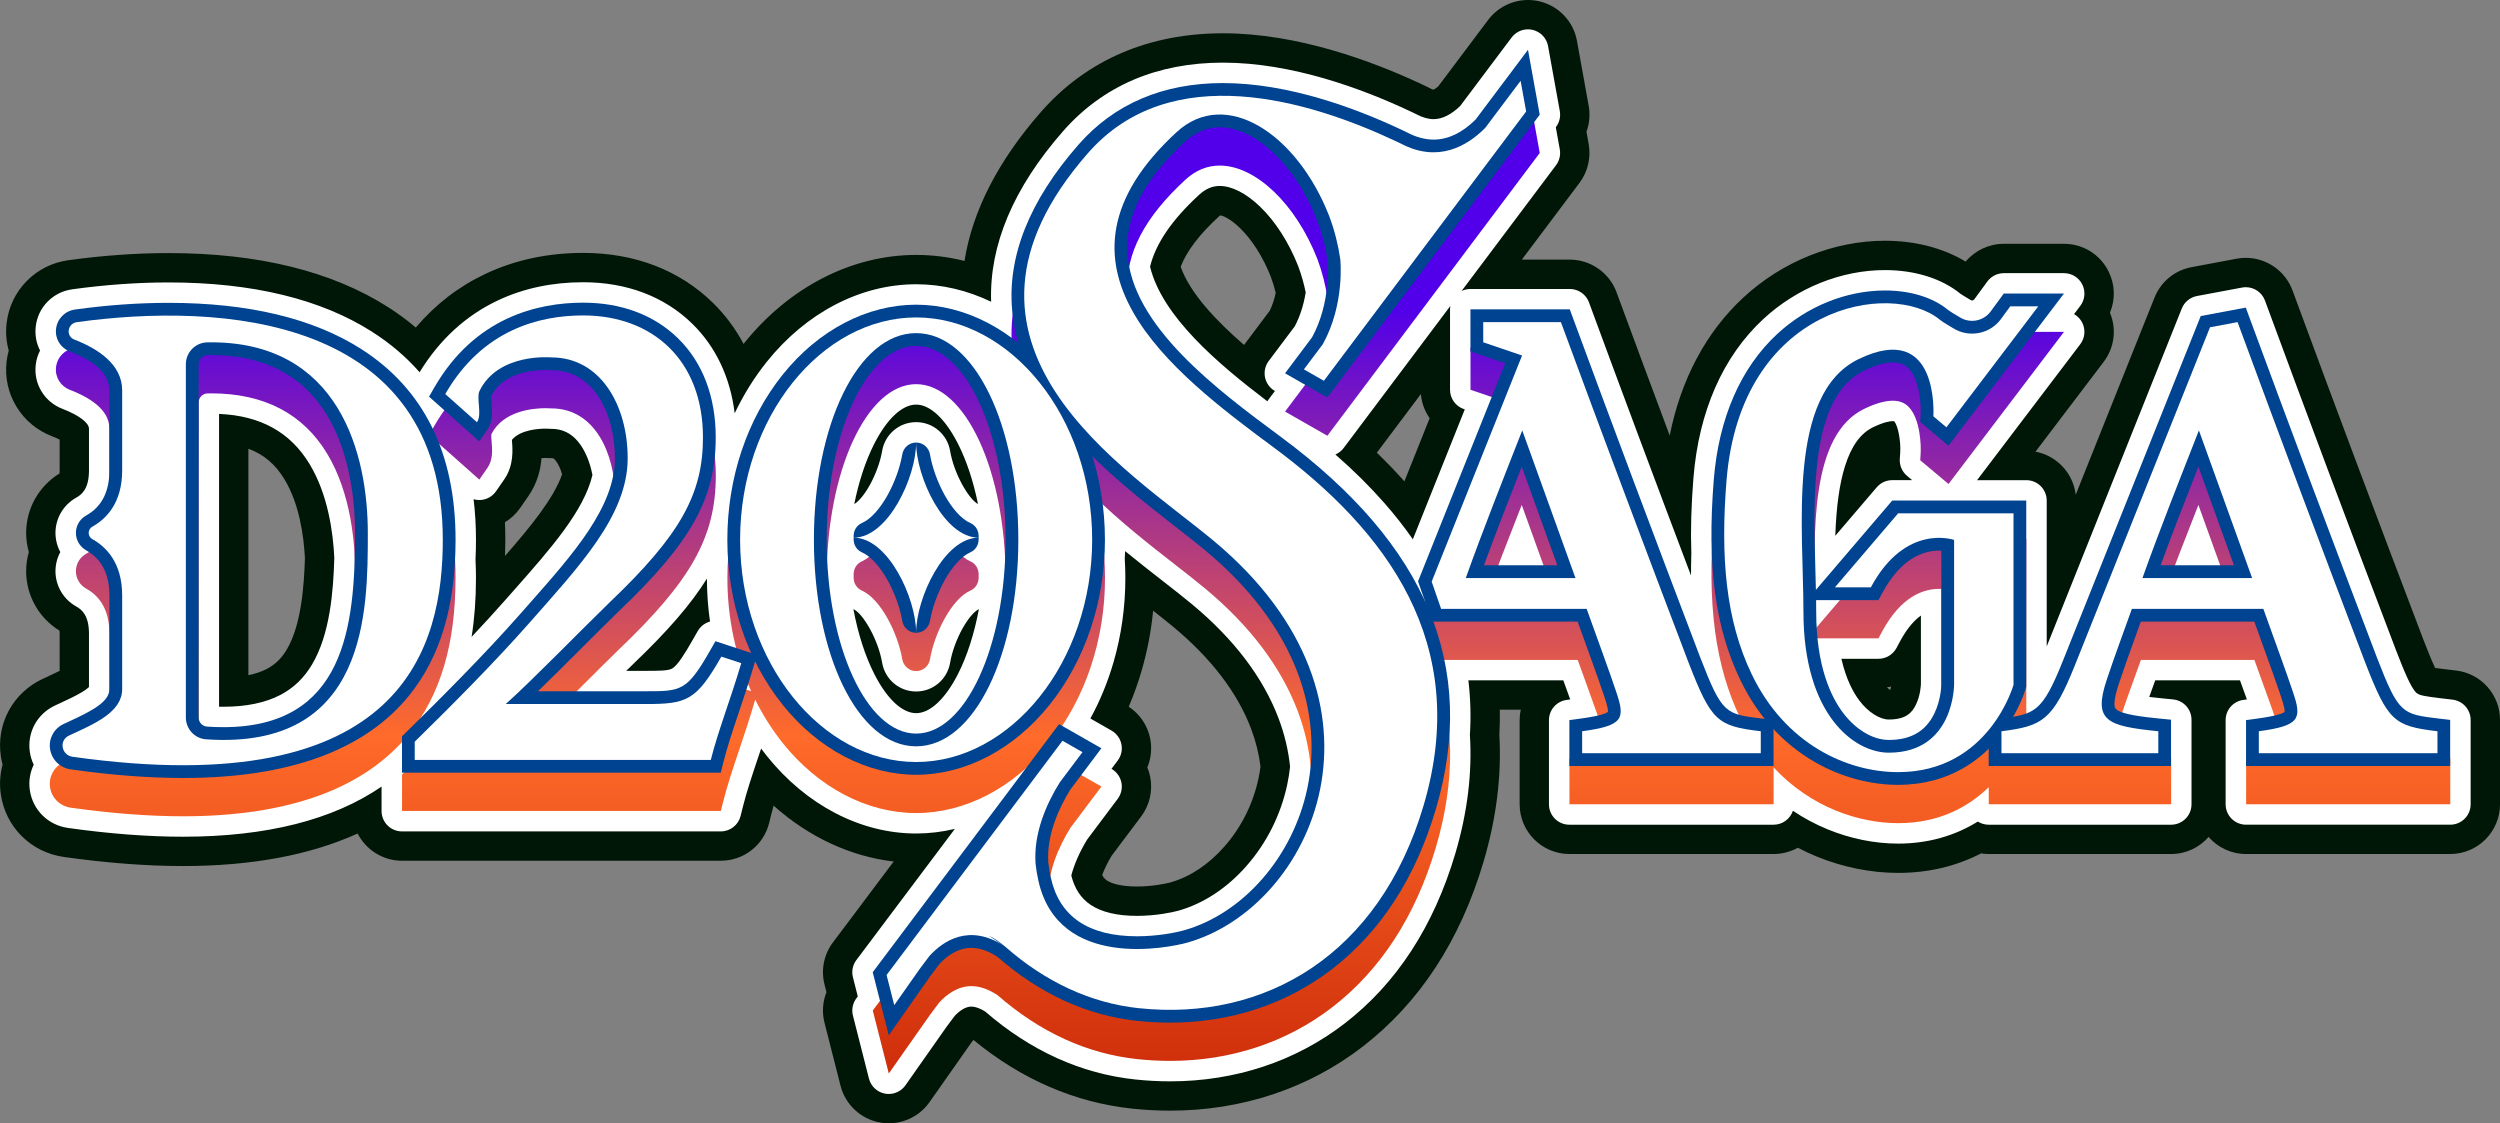 <svg width="434" height="195" viewBox="0 0 434 195" fill="none" xmlns="http://www.w3.org/2000/svg">
<rect x="0" y="0" width="434" height="195" fill="#808080" stroke="none"/>
<g clip-path="url(#clip0_701_166)">
<path d="M426.379 116.404L424.425 116.171C424.004 116.12 423.321 116.041 422.738 115.959C422.069 114.568 421.129 112.143 420.715 111.08C412.596 89.742 405.165 69.924 398.628 52.173L397.981 50.417C396.736 47.035 393.478 44.763 389.873 44.763C389.341 44.763 388.805 44.814 388.279 44.912L380.457 46.378C377.532 46.925 375.127 48.9 374.024 51.661L360.344 85.882C359.903 82.126 357.04 79.101 353.364 78.408L365.193 62.827C367.074 60.349 367.473 57.127 366.288 54.29C367.247 52.011 367.187 49.412 366.048 47.122C364.579 44.163 361.612 42.325 358.308 42.325H347.857C345.302 42.325 342.867 43.47 341.234 45.414C337.347 43.063 332.478 41.792 327.228 41.792C318.376 41.792 309.423 45.379 302.662 51.635C296.176 57.636 291.817 65.834 289.862 75.609C286.813 67.453 283.903 59.62 281.162 52.175L280.628 50.725C279.383 47.343 276.123 45.071 272.518 45.071H264.192L274.204 31.74C275.642 29.825 276.223 27.378 275.797 25.021L275.409 22.869C275.928 21.443 276.072 19.888 275.797 18.373L273.763 7.102C273.154 3.72 270.596 1.023 267.25 0.233C266.599 0.078 265.927 0 265.258 0C262.554 0 259.971 1.291 258.346 3.452L249.69 14.979C249.25 15.362 248.959 15.517 248.831 15.572C248.729 15.543 248.54 15.477 248.261 15.329L248.217 15.304C248.126 15.255 248.031 15.207 247.933 15.16L247.893 15.14C247.665 15.03 247.443 14.926 247.222 14.819C247.06 14.739 246.903 14.664 246.739 14.591C238.145 10.565 225.213 5.778 212.313 5.778C205.951 5.778 200.059 6.914 194.8 9.157C189.415 11.451 184.68 14.903 180.722 19.419C173.283 27.905 168.833 36.581 167.432 45.301C164.676 44.604 161.872 44.254 159.043 44.254C147.861 44.254 136.962 49.859 129.14 59.629C129.12 59.654 129.1 59.678 129.082 59.702C127.668 57.043 125.88 54.64 123.739 52.55C117.956 46.894 110.175 43.904 101.24 43.904C95.106 43.904 89.403 45.124 84.29 47.534C79.63 49.728 75.577 52.853 72.182 56.857C70.686 55.594 69.091 54.419 67.404 53.34C57.652 47.1 44.821 43.935 29.269 43.935C23.667 43.935 17.817 44.352 11.878 45.171C9.103 45.554 6.606 46.798 4.658 48.767C2.688 50.76 1.474 53.294 1.148 56.095C0.96 57.709 1.088 59.321 1.516 60.856C1.345 61.472 1.223 62.103 1.148 62.743C0.824 65.52 1.42 68.241 2.868 70.613C4.299 72.958 6.429 74.727 9.021 75.731C9.575 75.943 10.016 76.147 10.355 76.32V81.67C10.355 81.889 10.344 82.062 10.331 82.192C6.746 84.383 4.538 88.291 4.538 92.512C4.538 93.637 4.698 94.757 5.006 95.836C4.698 96.914 4.538 98.035 4.538 99.16C4.538 103.381 6.746 107.289 10.331 109.479C10.344 109.61 10.355 109.783 10.355 110.002V116.461C9.673 116.805 8.893 117.168 8.122 117.524L7.446 117.837C2.245 120.242 -0.687 125.643 0.146 131.278C0.219 131.772 0.321 132.259 0.448 132.74C-0.007 134.419 -0.113 136.177 0.146 137.926C0.986 143.606 5.387 147.965 11.098 148.771C18.504 149.814 25.46 150.345 31.773 150.345C43.655 150.345 53.811 148.45 62.086 144.698C63.515 147.502 66.434 149.424 69.791 149.424H125.136C129.113 149.424 132.564 146.729 133.523 142.871L133.942 141.19C134.048 140.763 134.168 140.318 134.297 139.86C140.382 145.298 147.624 148.682 155.145 149.559L144.601 163.597C143.023 165.698 142.489 168.362 143.136 170.907L143.475 172.242C142.81 173.912 142.68 175.763 143.136 177.552L145.917 188.492C146.746 191.751 149.421 194.252 152.731 194.86C153.246 194.956 153.771 195.002 154.294 195.002C157.106 195.002 159.75 193.629 161.367 191.328L168.498 181.179L168.984 180.533C177.345 187.4 186.621 191.41 196.58 192.462C198.767 192.693 200.969 192.81 203.128 192.81C215.549 192.81 227.087 188.981 236.501 181.74C246.415 174.113 253.5 163.278 257.56 149.535C259.776 142.032 260.693 134.651 260.287 127.596C260.369 126.128 260.398 124.657 260.369 123.196H264.004C263.877 123.782 263.809 124.389 263.809 125.009V139.62C263.809 144.382 267.687 148.257 272.451 148.257H307.894C309.405 148.257 310.843 147.867 312.1 147.167C313.15 147.717 314.227 148.219 315.326 148.671C319.882 150.547 324.793 151.536 329.526 151.536C334.721 151.536 339.547 150.4 343.908 148.153C344.347 148.221 344.795 148.257 345.242 148.257H376.902C379.495 148.257 381.824 147.11 383.411 145.296C384.995 147.11 387.327 148.257 389.919 148.257H425.362C430.126 148.257 434.004 144.382 434.004 139.62V124.978C434.004 120.607 430.729 116.92 426.386 116.402L426.379 116.404ZM328.301 119.176C328.266 119.371 328.215 119.584 328.148 119.781C328 119.692 327.794 119.546 327.563 119.334C327.811 119.292 328.057 119.238 328.299 119.174L328.301 119.176ZM198.111 141.731C199.598 139.749 200.163 137.222 199.662 134.797C199.549 134.255 199.385 133.728 199.174 133.223C199.837 131.635 200.017 129.868 199.662 128.152C199.197 125.902 197.854 123.938 195.946 122.684C196.821 120.645 197.577 118.534 198.204 116.373C199.179 113.009 199.841 109.543 200.183 106.018C201.453 107.012 202.638 107.951 203.669 108.808C210.263 114.289 214.808 120.235 217.18 126.48C217.995 128.626 218.547 130.844 218.824 133.079C218.733 133.785 218.615 134.483 218.469 135.16C217.538 139.519 215.511 143.582 212.606 146.906C209.847 150.064 206.576 152.241 203.146 153.2C202.496 153.381 200.05 153.899 197.399 153.899C194.197 153.899 192.739 153.235 192.154 152.841C191.886 152.659 191.598 152.405 191.336 151.909C191.735 150.841 192.287 149.712 192.965 148.578L198.109 141.731H198.111ZM211.613 37.566C211.713 37.476 211.786 37.418 211.835 37.385C212.287 37.449 213.499 37.905 215.172 39.504C217.321 41.559 219.251 44.588 220.608 48.034C220.945 48.944 221.233 49.888 221.465 50.851C221.219 51.989 220.871 53.023 220.43 53.938L216.167 59.616C216.1 59.704 216.034 59.795 215.972 59.886C211.012 55.588 206.58 50.86 204.967 46.318C205.973 43.643 208.202 40.704 211.613 37.566ZM248.186 72.602L243.805 83.561C242.322 81.896 240.725 80.233 239.02 78.587L246.663 68.412C246.796 69.944 247.335 71.384 248.188 72.602H248.186ZM87.656 90.661C88.696 90.036 89.604 89.192 90.309 88.171L91.734 86.112C93.298 83.851 93.85 81.504 94.005 79.533C94.222 79.513 94.453 79.502 94.688 79.502C94.763 79.502 94.821 79.502 94.856 79.504C95.104 79.526 95.364 79.537 95.618 79.537H95.722C96.008 79.537 96.115 79.537 96.436 79.925C96.879 80.461 97.285 81.322 97.579 82.334C96.157 86.491 92.057 91.495 87.672 96.507C87.705 95.57 87.723 94.627 87.723 93.692C87.723 92.671 87.701 91.659 87.654 90.656L87.656 90.661ZM52.934 96.897C52.79 101.72 52.298 108.511 49.803 112.73C48.892 114.271 47.795 115.343 46.352 116.107C45.435 116.592 44.355 116.96 43.123 117.21V77.907C45.807 78.884 47.821 80.614 49.392 83.218C51.95 87.459 52.734 92.961 52.934 96.899V96.897Z" fill="#001707"/>
<path d="M425.776 121.462L423.822 121.229C421.003 120.893 419.97 120.733 419.459 120.25C418.512 119.358 417.316 116.402 415.962 112.916C407.833 91.555 400.394 71.711 393.848 53.936L393.201 52.18C392.68 50.767 391.337 49.859 389.875 49.859C389.658 49.859 389.438 49.879 389.219 49.921L381.399 51.387C380.206 51.611 379.209 52.428 378.759 53.555L355.31 112.218V86.9C355.31 84.943 353.723 83.357 351.764 83.357H343.217L361.136 59.753C361.949 58.681 362.086 57.242 361.486 56.035C361.164 55.388 360.661 54.87 360.056 54.527L361.136 53.105C361.949 52.033 362.086 50.594 361.486 49.387C360.887 48.182 359.658 47.421 358.31 47.421H347.859C346.729 47.421 345.666 47.961 344.999 48.871L342.727 51.976C342.645 52.089 342.499 52.162 342.355 52.162C342.271 52.162 342.191 52.138 342.116 52.091L342.082 52.069C342.04 52.042 341.998 52.016 341.954 51.991L341.914 51.969C341.203 51.557 340.567 51.157 340.369 51.022C337.101 48.355 332.438 46.887 327.228 46.887C319.645 46.887 311.954 49.981 306.125 55.373C299.112 61.861 294.913 71.399 293.982 82.956C293.596 87.753 293.474 92.036 293.616 96.04C293.574 97.364 293.556 98.657 293.563 99.921C287.34 83.475 281.579 68.055 276.378 53.936L275.844 52.485C275.33 51.092 274.002 50.167 272.515 50.167H255.27C254.719 50.167 254.196 50.293 253.73 50.517L270.126 28.684C270.718 27.896 270.955 26.897 270.78 25.927L270.087 22.089L270.126 22.036C270.718 21.248 270.955 20.249 270.78 19.279L268.746 8.008C268.496 6.621 267.447 5.514 266.073 5.188C265.801 5.124 265.528 5.093 265.256 5.093C264.157 5.093 263.1 5.605 262.419 6.511L253.48 18.413C251.9 19.921 250.349 20.685 248.864 20.685C247.947 20.685 246.938 20.398 245.868 19.828L245.828 19.808C245.788 19.788 245.748 19.766 245.708 19.749L245.668 19.729C245.44 19.618 245.214 19.512 244.986 19.403C244.864 19.341 244.742 19.284 244.616 19.228C236.481 15.413 224.286 10.873 212.307 10.873C206.636 10.873 201.417 11.872 196.792 13.843C192.117 15.836 187.999 18.841 184.549 22.776C175.924 32.615 171.729 42.567 172.059 52.381C167.891 50.384 163.477 49.347 159.036 49.347C149.412 49.347 139.963 54.255 133.113 62.811C130.928 65.54 129.065 68.542 127.542 71.751C126.778 65.52 124.267 60.196 120.167 56.19C115.354 51.484 108.808 48.997 101.234 48.997C95.856 48.997 90.883 50.054 86.455 52.14C80.882 54.764 76.308 58.958 72.842 64.618C70.511 61.965 67.772 59.629 64.647 57.63C55.728 51.923 43.824 49.031 29.262 49.031C23.893 49.031 18.278 49.431 12.569 50.22C10.914 50.448 9.429 51.185 8.277 52.35C7.113 53.526 6.398 55.023 6.205 56.684C6.034 58.157 6.309 59.596 6.952 60.847C6.564 61.613 6.307 62.453 6.205 63.33C6.014 64.968 6.362 66.569 7.213 67.96C8.057 69.342 9.314 70.385 10.852 70.978C13.686 72.072 15.446 73.392 15.446 74.424V81.67C15.446 84.768 14.267 85.82 13.238 86.391C11.014 87.627 9.631 89.972 9.631 92.514C9.631 93.694 9.93 94.833 10.471 95.838C9.928 96.843 9.631 97.982 9.631 99.162C9.631 101.704 11.014 104.049 13.238 105.285C14.267 105.854 15.446 106.906 15.446 110.006V119.272C15.282 119.433 14.916 119.745 14.149 120.202C13.161 120.788 11.873 121.409 10.245 122.157L9.571 122.467C6.444 123.913 4.682 127.155 5.181 130.541C5.296 131.321 5.524 132.065 5.855 132.756C5.203 134.106 4.953 135.643 5.181 137.187C5.686 140.615 8.348 143.243 11.802 143.73C18.973 144.742 25.69 145.254 31.766 145.254C46.264 145.254 57.813 142.331 66.239 136.549V140.79C66.239 142.747 67.825 144.333 69.784 144.333H125.129C126.758 144.333 128.178 143.223 128.57 141.644L128.989 139.964C129.621 137.419 130.6 134.509 131.635 131.427L131.642 131.409C131.804 130.924 131.967 130.437 132.131 129.948C132.455 130.384 132.783 130.811 133.12 131.232C139.969 139.789 149.419 144.696 159.043 144.696C161.292 144.696 163.546 144.424 165.766 143.894L148.67 166.659C148.025 167.516 147.805 168.619 148.069 169.658L148.913 172.979L148.67 173.305C148.025 174.162 147.805 175.265 148.069 176.303L150.85 187.243C151.191 188.585 152.284 189.606 153.647 189.856C153.862 189.896 154.074 189.913 154.287 189.913C155.428 189.913 156.516 189.362 157.188 188.405L164.365 178.19L165.786 176.299C166.398 175.665 167.486 174.742 168.625 174.742C169.298 174.742 170.127 175.039 171.029 175.601C178.918 182.435 187.691 186.406 197.109 187.4C199.117 187.612 201.14 187.721 203.121 187.721C214.407 187.721 224.871 184.26 233.385 177.709C242.431 170.751 248.917 160.789 252.664 148.1C254.745 141.055 255.589 134.162 255.175 127.607C255.372 124.4 255.284 121.223 254.911 118.109H271.392C271.607 118.705 271.819 119.294 272.03 119.876C272.216 120.388 272.402 120.906 272.588 121.422L271.968 121.506C270.211 121.745 268.899 123.244 268.899 125.016V139.627C268.899 141.585 270.485 143.17 272.444 143.17H307.887C309.452 143.17 310.779 142.158 311.251 140.752C313.135 142.021 315.142 143.095 317.263 143.967C321.21 145.591 325.449 146.45 329.522 146.45C334.608 146.45 339.301 145.141 343.348 142.623C343.895 142.969 344.544 143.17 345.24 143.17H376.9C378.859 143.17 380.446 141.585 380.446 139.627V124.947C380.446 123.127 379.067 121.603 377.255 121.422L375.26 121.223C374.711 121.167 373.931 121.09 373.109 120.988C373.454 120.024 373.798 119.074 374.121 118.178C374.13 118.155 374.137 118.131 374.146 118.109H388.862C389.044 118.612 389.223 119.11 389.401 119.602L389.5 119.874C389.687 120.388 389.873 120.904 390.059 121.42L389.438 121.504C387.681 121.743 386.369 123.242 386.369 125.014V139.625C386.369 141.582 387.956 143.168 389.915 143.168H425.358C427.317 143.168 428.903 141.582 428.903 139.625V124.983C428.903 123.189 427.56 121.676 425.776 121.464V121.462ZM320.279 80.966C321.378 77.451 322.978 75.228 325.168 74.167C327.073 73.246 328.13 73.109 328.589 73.109C328.702 73.109 328.775 73.118 328.813 73.124C329.546 73.917 329.996 76.731 329.881 78.543L329.806 79.652C329.728 80.782 330.196 81.878 331.062 82.606L331.953 83.353H328.498C327.461 83.353 326.475 83.807 325.801 84.595L318.606 93.014C318.783 87.943 319.331 83.993 320.279 80.966ZM326.103 114.364C327.41 114.364 328.609 113.647 329.227 112.495L329.854 111.328C330.705 109.743 331.915 107.964 333.471 106.857V118.76C333.467 118.906 333.398 120.707 332.602 122.336C331.951 123.672 330.929 124.907 327.902 124.907C326.315 124.907 324.319 123.632 322.816 121.657C321.764 120.275 320.487 117.976 319.667 114.364H326.103ZM254.129 71.011L254.289 71.067L245.272 93.621C243.776 91.473 242.114 89.356 240.292 87.286C237.804 84.453 234.972 81.65 231.825 78.902C232.379 78.665 232.878 78.284 233.261 77.772L251.774 53.123C251.743 53.313 251.725 53.511 251.725 53.71V67.661C251.725 69.178 252.691 70.527 254.127 71.016L254.129 71.011ZM208.16 33.822C209.284 32.785 210.454 32.283 211.733 32.283C213.836 32.283 216.309 33.54 218.697 35.826C221.379 38.39 223.748 42.079 225.372 46.216C225.917 47.678 226.354 49.206 226.671 50.767C226.314 52.957 225.678 54.928 224.778 56.64L220.246 62.674C219.635 63.487 219.404 64.523 219.61 65.517C219.817 66.512 220.439 67.371 221.323 67.876H221.328L220.246 69.32C220.162 69.433 220.085 69.548 220.016 69.667C211.351 63.093 201.727 54.899 199.651 46.289C200.641 42.263 203.431 38.175 208.163 33.819L208.16 33.822ZM194.036 138.675C194.645 137.862 194.878 136.826 194.672 135.831C194.465 134.837 193.843 133.978 192.959 133.473H192.954L194.036 132.029C194.647 131.216 194.878 130.18 194.672 129.186C194.465 128.191 193.843 127.332 192.959 126.827L189.289 124.732C190.962 121.681 192.309 118.406 193.309 114.958C194.669 110.268 195.361 105.351 195.361 100.347C195.361 99.259 195.325 98.143 195.257 97.023C195.285 96.573 195.308 96.121 195.323 95.674C197.563 97.514 199.764 99.228 201.823 100.834C203.688 102.289 205.448 103.662 206.93 104.893C214.21 110.941 219.263 117.597 221.948 124.675C222.985 127.405 223.661 130.233 223.958 133.088C223.845 134.151 223.677 135.205 223.46 136.226C222.347 141.43 219.925 146.282 216.453 150.257C213.04 154.163 208.916 156.878 204.528 158.107C203.431 158.415 200.531 158.995 197.406 158.995C193.927 158.995 191.201 158.344 189.304 157.059C187.642 155.934 186.55 154.271 185.976 151.984C186.494 150 187.441 147.854 188.742 145.728L194.038 138.675H194.036ZM164.942 78.286C164.45 75.387 161.968 73.284 159.04 73.284C156.113 73.284 153.631 75.387 153.139 78.286C152.82 80.173 152.005 82.412 150.959 84.276C149.84 86.272 148.814 87.21 148.299 87.503C149.099 83.565 150.267 80.013 151.752 77.081C153.952 72.732 156.609 70.237 159.04 70.237C161.471 70.237 164.128 72.73 166.329 77.081C167.814 80.013 168.981 83.568 169.781 87.505C168.159 86.635 165.613 82.246 164.942 78.286ZM148.178 105.763C149.791 106.474 152.45 110.985 153.139 115.042C153.631 117.941 156.113 120.044 159.04 120.044C161.968 120.044 164.45 117.941 164.942 115.042C165.261 113.155 166.076 110.916 167.122 109.052C168.337 106.886 169.442 105.965 169.903 105.763C169.914 105.759 169.925 105.752 169.937 105.748C169.137 110 167.913 113.833 166.331 116.96C164.131 121.309 161.474 123.805 159.043 123.805C156.612 123.805 153.955 121.311 151.754 116.96C150.172 113.833 148.951 109.997 148.149 105.748C148.16 105.752 148.171 105.759 148.182 105.763H148.178ZM82.546 97.184C82.602 96.031 82.628 94.859 82.628 93.697C82.628 91.269 82.491 88.924 82.214 86.666C82.533 86.759 82.863 86.805 83.198 86.805C83.337 86.805 83.479 86.796 83.621 86.781C84.629 86.659 85.538 86.112 86.116 85.277L87.541 83.218C89.232 80.773 89.004 78.016 88.866 76.368C88.866 76.364 88.866 76.362 88.866 76.357C90.377 74.564 93.642 74.411 94.69 74.411C94.985 74.411 95.177 74.422 95.224 74.426L95.293 74.433C95.401 74.444 95.512 74.448 95.621 74.448H95.725C97.602 74.448 99.12 75.179 100.365 76.683C101.522 78.08 102.395 80.113 102.849 82.456C101.369 88.727 95.479 95.388 89.254 102.426L89.221 102.464C88.673 103.084 88.122 103.706 87.572 104.331C85.724 106.423 83.789 108.527 81.868 110.564C82.376 107.393 82.628 103.994 82.628 100.344C82.628 99.317 82.599 98.254 82.546 97.187V97.184ZM109.912 115.283C115.957 109.515 119.983 104.858 122.72 100.442C122.725 102.949 122.904 105.442 123.259 107.9C122.381 108.144 121.603 108.722 121.125 109.559L120.227 111.131C118.953 113.363 117.643 115.505 116.704 116.047C115.995 116.459 114.403 116.459 111.997 116.459H108.708C109.129 116.045 109.53 115.653 109.912 115.286V115.283ZM58.035 96.846C57.869 102.729 57.273 110.108 54.19 115.321C52.798 117.673 51.015 119.402 48.737 120.607C46.12 121.991 42.762 122.693 38.762 122.693C38.521 122.693 38.275 122.691 38.027 122.684V71.855C45.253 72.168 50.407 75.031 53.758 80.585C56.9 85.793 57.82 92.277 58.035 96.843V96.846Z" fill="white"/>
<path d="M79.083 100.343C79.083 85.331 73.585 74.201 62.739 67.26C54.401 61.926 43.139 59.22 29.265 59.22C24.059 59.22 18.606 59.607 13.057 60.373C11.271 60.619 9.934 61.972 9.728 63.737C9.529 65.458 10.493 67.039 12.13 67.672C16.682 69.431 18.991 71.703 18.991 74.424V88.316C18.991 92.018 17.635 94.649 14.96 96.133C13.861 96.744 13.176 97.902 13.176 99.158C13.176 100.413 13.859 101.572 14.96 102.183C17.635 103.666 18.991 106.297 18.991 110V126.259C18.991 128.502 15.98 130.061 11.725 132.016L11.053 132.326C9.371 133.103 8.421 134.846 8.689 136.664C8.964 138.524 10.413 139.953 12.297 140.216C19.306 141.204 25.856 141.704 31.764 141.707C50.179 141.707 63.413 136.857 71.096 127.29C76.468 120.601 79.08 111.787 79.08 100.343H79.083ZM61.636 99.16C61.636 115.476 59.868 132.884 38.762 132.884C37.852 132.884 36.901 132.851 35.935 132.785C35.121 132.729 34.483 132.036 34.483 131.208V69.878C34.483 69.019 35.181 68.31 36.039 68.295C36.254 68.29 36.469 68.288 36.679 68.288C45.836 68.288 52.603 71.811 56.794 78.76C61.007 85.745 61.636 94.541 61.636 99.162V99.16Z" fill="url(#paint0_linear_701_166)"/>
<path d="M156.636 85.525C155.867 90.063 152.86 96.024 149.609 97.455C148.738 97.838 148.193 98.715 148.193 99.665V100.312C148.193 101.262 148.74 102.138 149.609 102.522C152.862 103.952 155.867 109.913 156.636 114.451C156.835 115.631 157.844 116.502 159.04 116.502C160.237 116.502 161.245 115.631 161.445 114.451C162.214 109.913 165.221 103.952 168.472 102.522C169.343 102.138 169.888 101.262 169.888 100.312V99.665C169.888 98.715 169.34 97.838 168.472 97.455C165.219 96.024 162.214 90.063 161.445 85.525C161.245 84.345 160.237 83.475 159.04 83.475C157.844 83.475 156.835 84.345 156.636 85.525Z" fill="url(#paint1_linear_701_166)"/>
<path d="M423.403 131.394C416.957 130.625 416.429 130.563 412.653 120.831C404.521 99.459 397.075 79.599 390.522 61.804L389.875 60.048L382.055 61.514L358.182 121.232C355.022 129.146 353.643 130.395 349.504 131.075C351.042 128.378 351.649 126.252 351.682 126.128L351.764 125.835V93.542H328.501L315.244 109.054C315.22 107.947 315.187 106.809 315.156 105.639C314.781 92.202 314.314 75.481 323.625 70.978C325.564 70.042 327.235 69.566 328.591 69.566C329.784 69.566 330.674 69.924 331.397 70.695C333.349 72.777 333.52 77.232 333.422 78.771L333.347 79.894L338.262 84.022L358.312 57.61H347.862L345.59 60.714C344.839 61.74 343.631 62.353 342.357 62.353C341.599 62.353 340.857 62.136 340.214 61.729L340.177 61.704L340.137 61.682C339.306 61.199 338.395 60.63 338.189 60.462C335.55 58.281 331.658 57.08 327.233 57.08C320.534 57.08 313.72 59.831 308.539 64.623C302.19 70.498 298.378 79.234 297.521 89.89C296.315 104.853 297.736 115.591 302.13 124.708C303.358 127.257 304.785 129.494 306.349 131.447L305.939 131.398C299.493 130.63 298.966 130.568 295.189 120.835C287.057 99.463 279.611 79.604 273.058 61.808L272.524 60.358H255.279V67.661L261.313 69.714L246.18 107.57L247.342 110.919C242.71 100.838 234.413 91.411 222.389 82.509C211.427 74.393 196.411 63.276 195.729 50.523C195.383 44.07 198.665 37.757 205.765 31.218C207.549 29.574 209.559 28.742 211.739 28.742C217.986 28.742 224.955 35.407 228.692 44.954C229.532 47.199 230.134 49.549 230.482 51.941C230.529 52.465 231.052 59.213 227.781 65.199L223.087 71.448L230.433 75.644L267.299 26.556L265.265 15.284L256.161 27.409C253.832 29.712 251.381 30.879 248.875 30.879C247.373 30.879 245.806 30.451 244.217 29.608L244.179 29.588L244.139 29.568C243.907 29.457 243.672 29.344 243.435 29.231C243.346 29.185 243.257 29.143 243.167 29.105C235.349 25.433 223.661 21.064 212.32 21.064C201.891 21.064 193.451 24.663 187.23 31.758C178.703 41.484 174.834 51.201 175.727 60.635C175.909 62.555 176.279 64.415 176.806 66.215C171.508 61.915 165.307 59.536 159.049 59.536C150.509 59.536 142.068 63.959 135.894 71.669C129.692 79.418 126.275 89.6 126.275 100.34C126.275 107.296 127.711 114.017 130.405 119.996L124.211 117.959L123.314 119.531C119.252 126.646 118.286 126.646 112.006 126.646H93.4C95.86 124.263 98.617 121.508 101.167 118.964C103.51 116.625 105.721 114.418 107.467 112.726C120.025 100.745 124.262 93.136 124.262 82.578C124.262 75.514 121.995 69.561 117.705 65.367C113.57 61.323 107.88 59.186 101.251 59.186C93.329 59.186 82.413 61.746 75.391 73.944L74.491 75.505L83.211 83.26L84.636 81.201C85.604 79.799 85.46 78.056 85.345 76.656C85.312 76.251 85.261 75.651 85.29 75.396C87.348 71.308 92.549 70.863 94.701 70.863C95.215 70.863 95.53 70.89 95.53 70.89L95.634 70.899H95.738C103.315 70.899 106.765 78.827 106.765 86.194C106.765 94.633 99.556 102.785 91.924 111.415C91.368 112.044 90.807 112.677 90.249 113.313C83.849 120.561 76.31 128.076 70.46 133.816L69.795 134.467V140.783H125.14L125.559 139.102C126.226 136.421 127.225 133.444 128.284 130.293C129.133 127.764 130.013 125.149 130.824 122.39L131.099 121.455C132.439 124.159 134.044 126.695 135.899 129.013C142.072 136.724 150.513 141.146 159.054 141.146C167.594 141.146 176.035 136.724 182.209 129.013C188.411 121.265 191.828 111.083 191.828 100.342C191.828 95.331 191.084 90.442 189.661 85.864C194.346 90.495 199.514 94.525 204.016 98.037C205.902 99.507 207.684 100.898 209.209 102.165C216.962 108.609 222.369 115.76 225.275 123.415C227.776 130.007 228.353 136.99 226.937 143.609C224.415 155.412 215.797 165.28 205.492 168.163C204.141 168.542 200.916 169.182 197.415 169.182C188.976 169.182 183.939 165.773 182.441 159.053C182.249 158.191 182.1 157.299 181.996 156.402C181.668 151.581 183.875 146.866 185.812 143.728L191.208 136.545L183.862 132.348L151.513 175.422L154.294 186.361L161.502 176.102L163.076 174.005C164.283 172.703 166.209 171.192 168.629 171.192C170.063 171.192 171.587 171.717 173.167 172.753C180.547 179.204 188.728 182.945 197.488 183.87C199.374 184.069 201.273 184.171 203.128 184.171H203.132C213.623 184.171 223.34 180.963 231.229 174.895C239.668 168.402 245.739 159.046 249.272 147.09C252.693 135.506 252.571 124.706 248.851 114.559H273.891C274.392 115.954 274.889 117.33 275.372 118.665C276.562 121.956 277.685 125.063 278.492 127.479C279.108 129.294 279.192 129.974 279.146 130.22C278.935 130.424 278.053 130.898 274.372 131.396L272.456 131.657V139.621H307.898V133.227C314.4 140.216 322.785 142.9 329.531 142.9C336.91 142.9 341.967 139.853 345.247 136.646V139.621H376.907V131.589L374.912 131.389C372.475 131.144 367.941 130.69 367.245 129.616C367.041 129.299 366.848 128.32 367.861 125.3C368.734 122.66 369.78 119.768 370.793 116.969C371.085 116.163 371.376 115.359 371.662 114.562H391.362C391.863 115.957 392.359 117.332 392.842 118.667C394.032 121.958 395.156 125.065 395.962 127.481C396.578 129.297 396.663 129.976 396.616 130.222C396.406 130.426 395.524 130.9 391.843 131.398L389.926 131.659V139.623H425.369V131.626L423.414 131.394H423.403ZM159.04 133.994C150.478 133.994 143.513 118.897 143.513 100.342C143.513 81.787 150.48 66.691 159.04 66.691C167.601 66.691 174.568 81.787 174.568 100.342C174.568 118.897 167.601 133.994 159.04 133.994ZM257.615 104.778C259.678 99.135 261.874 93.517 264.174 87.656L270.346 104.778H257.617H257.615ZM375.085 104.778C377.148 99.135 379.344 93.517 381.642 87.656L387.814 104.778H375.085ZM326.103 110.821L326.73 109.654C330.021 103.52 333.925 102.231 336.622 102.231C336.76 102.231 336.892 102.236 337.017 102.24V125.432C337.017 125.459 337.001 128.054 335.789 130.537C334.289 133.606 331.709 135.096 327.902 135.096C325.165 135.096 322.209 133.358 319.995 130.446C317.85 127.627 315.293 122.286 315.293 112.839C315.293 112.181 315.286 111.508 315.278 110.819H326.103V110.821Z" fill="url(#paint2_linear_701_166)"/>
<path d="M31.766 135.061C25.859 135.061 19.308 134.56 12.299 133.57C10.415 133.305 8.966 131.876 8.691 130.018C8.423 128.202 9.374 126.46 11.056 125.68L11.727 125.37C15.982 123.415 18.993 121.858 18.993 119.613V103.354C18.993 99.651 17.637 97.02 14.963 95.537C13.863 94.926 13.179 93.767 13.179 92.512C13.179 91.256 13.861 90.098 14.963 89.487C17.637 88.003 18.993 85.372 18.993 81.67V67.778C18.993 65.057 16.684 62.785 12.133 61.026C10.495 60.395 9.529 58.812 9.73 57.091C9.937 55.326 11.273 53.973 13.059 53.727C18.608 52.961 24.061 52.574 29.267 52.574C43.139 52.574 54.403 55.28 62.742 60.614C73.587 67.552 79.085 78.685 79.085 93.697C79.085 105.139 76.472 113.952 71.1 120.644C63.42 130.211 50.186 135.061 31.769 135.061H31.766ZM36.679 61.64C36.467 61.64 36.254 61.64 36.039 61.646C35.181 61.662 34.483 62.373 34.483 63.23V124.56C34.483 125.388 35.121 126.081 35.935 126.136C36.901 126.203 37.854 126.236 38.762 126.236C59.868 126.236 61.636 108.828 61.636 92.512C61.636 87.89 61.007 79.094 56.794 72.11C52.601 65.161 45.834 61.638 36.679 61.638V61.64Z" fill="#004391"/>
<path d="M159.04 134.501C150.5 134.501 142.059 130.078 135.885 122.368C129.683 114.619 126.266 104.437 126.266 93.697C126.266 82.957 129.683 72.774 135.885 65.026C142.059 57.315 150.5 52.893 159.04 52.893C167.581 52.893 176.022 57.315 182.195 65.026C188.398 72.774 191.815 82.957 191.815 93.697C191.815 104.437 188.398 114.619 182.195 122.368C176.022 130.078 167.581 134.501 159.04 134.501ZM159.04 60.048C150.478 60.048 143.513 75.144 143.513 93.699C143.513 112.254 150.48 127.35 159.04 127.35C167.601 127.35 174.568 112.254 174.568 93.699C174.568 75.144 167.601 60.048 159.04 60.048Z" fill="#004391"/>
<path d="M156.636 107.803C155.867 103.265 152.86 97.304 149.609 95.873C148.738 95.49 148.193 94.613 148.193 93.663V93.017C148.193 92.067 148.74 91.19 149.609 90.807C152.862 89.376 155.867 83.415 156.636 78.877C156.835 77.697 157.844 76.827 159.04 76.827C160.237 76.827 161.245 77.697 161.445 78.877C162.214 83.415 165.221 89.376 168.472 90.807C169.343 91.19 169.888 92.067 169.888 93.017V93.663C169.888 94.613 169.34 95.49 168.472 95.873C165.219 97.304 162.214 103.265 161.445 107.803C161.245 108.983 160.237 109.853 159.04 109.853C157.844 109.853 156.835 108.983 156.636 107.803Z" fill="#004391"/>
<path d="M69.784 134.139V127.824L70.449 127.173C76.302 121.433 83.838 113.917 90.238 106.669C90.796 106.033 91.357 105.402 91.913 104.771C99.545 96.141 106.754 87.99 106.754 79.55C106.754 72.183 103.303 64.255 95.727 64.255H95.623L95.519 64.246C95.519 64.246 95.204 64.22 94.69 64.22C92.536 64.22 87.335 64.662 85.278 68.753C85.252 69.007 85.301 69.605 85.334 70.013C85.449 71.412 85.593 73.155 84.625 74.557L83.2 76.616L74.48 68.861L75.38 67.3C82.402 55.103 93.318 52.543 101.24 52.543C107.868 52.543 113.559 54.68 117.694 58.723C121.984 62.917 124.251 68.87 124.251 75.934C124.251 86.493 120.014 94.1 107.456 106.082C105.71 107.774 103.498 109.982 101.156 112.32C98.608 114.865 95.849 117.619 93.389 120.002H111.995C118.275 120.002 119.241 120.002 123.303 112.887L124.2 111.315L131.413 113.689L130.809 115.746C129.997 118.503 129.118 121.118 128.269 123.649C127.21 126.801 126.21 129.777 125.543 132.459L125.124 134.139H69.78H69.784Z" fill="#004391"/>
<path d="M151.504 168.778L183.853 125.705L191.199 129.901L185.803 137.085C183.866 140.221 181.657 144.935 181.987 149.758C182.091 150.655 182.24 151.548 182.433 152.409C183.928 159.13 188.968 162.538 197.406 162.538C200.907 162.538 204.132 161.898 205.483 161.519C215.788 158.636 224.406 148.768 226.928 136.965C228.342 130.346 227.768 123.364 225.266 116.771C222.361 109.116 216.953 101.965 209.2 95.521C207.675 94.255 205.893 92.864 204.008 91.394C192.733 82.602 177.291 70.56 175.722 53.991C174.829 44.555 178.699 34.84 187.226 25.114C193.446 18.017 201.887 14.421 212.315 14.421C223.659 14.421 235.344 18.788 243.162 22.461C243.253 22.501 243.342 22.541 243.43 22.588C243.667 22.701 243.902 22.811 244.135 22.924L244.175 22.944L244.213 22.964C245.801 23.808 247.37 24.235 248.871 24.235C251.377 24.235 253.828 23.068 256.157 20.765L265.26 8.641L267.294 19.913L230.429 69.001L223.083 64.804L227.776 58.555C231.047 52.569 230.524 45.82 230.478 45.297C230.13 42.905 229.527 40.554 228.687 38.31C224.951 28.764 217.982 22.098 211.735 22.098C209.554 22.098 207.544 22.931 205.76 24.574C198.66 31.111 195.378 37.427 195.724 43.88C196.407 56.633 211.422 67.747 222.385 75.866C247.76 94.651 256.553 115.777 249.265 140.451C245.733 152.409 239.663 161.765 231.222 168.256C223.333 174.323 213.618 177.532 203.126 177.532H203.121C201.264 177.532 199.367 177.43 197.481 177.231C188.724 176.305 180.542 172.565 173.161 166.114C171.583 165.078 170.056 164.553 168.622 164.553C166.2 164.553 164.277 166.066 163.069 167.366L161.496 169.463L154.287 179.722L151.506 168.783L151.504 168.778Z" fill="#004391"/>
<path d="M272.444 132.975V125.011L274.361 124.75C278.044 124.25 278.926 123.776 279.135 123.574C279.183 123.328 279.099 122.649 278.481 120.833C277.674 118.417 276.551 115.31 275.361 112.019C274.878 110.686 274.381 109.309 273.88 107.913H248.596L246.171 100.918L261.305 63.062L255.27 61.009V53.705H272.515L273.049 55.156C279.604 72.951 287.05 92.811 295.181 114.183C298.957 123.915 299.484 123.977 305.93 124.746L307.885 124.978V132.975H272.442H272.444ZM270.346 98.132L264.174 81.01C261.874 86.871 259.68 92.49 257.615 98.132H270.344H270.346Z" fill="#004391"/>
<path d="M389.913 132.975V125.012L391.829 124.75C395.512 124.25 396.394 123.776 396.603 123.574C396.651 123.329 396.567 122.649 395.949 120.833C395.142 118.417 394.019 115.31 392.829 112.019C392.346 110.686 391.849 109.309 391.349 107.914H371.648C371.362 108.711 371.072 109.515 370.78 110.321C369.767 113.118 368.721 116.012 367.848 118.652C366.835 121.672 367.028 122.651 367.232 122.968C367.925 124.042 372.462 124.498 374.899 124.741L376.894 124.941V132.973H345.234V124.992L347.17 124.746C353.227 123.977 354.488 123.818 358.175 114.581L382.048 54.864L389.868 53.398L390.515 55.154C397.07 72.949 404.516 92.809 412.647 114.181C416.423 123.913 416.95 123.975 423.396 124.744L425.351 124.976V132.973H389.908L389.913 132.975ZM387.814 98.132L381.642 81.01C379.342 86.872 377.148 92.49 375.085 98.132H387.814Z" fill="#004391"/>
<path d="M329.522 136.254C320.516 136.254 308.59 131.473 302.126 118.056C297.733 108.939 296.311 98.201 297.516 83.238C298.374 72.582 302.185 63.843 308.534 57.971C313.715 53.176 320.53 50.428 327.228 50.428C331.654 50.428 335.545 51.628 338.184 53.809C338.39 53.978 339.301 54.549 340.132 55.03L340.172 55.052L340.21 55.076C340.852 55.486 341.595 55.701 342.353 55.701C343.627 55.701 344.835 55.087 345.586 54.062L347.857 50.957H358.308L338.258 77.369L333.342 73.242L333.418 72.119C333.517 70.582 333.347 66.124 331.392 64.043C330.67 63.272 329.777 62.913 328.587 62.913C327.231 62.913 325.56 63.389 323.621 64.326C314.307 68.828 314.775 85.552 315.151 98.987C315.185 100.156 315.216 101.294 315.24 102.402L328.496 86.889H351.76V119.183L351.678 119.475C351.629 119.648 350.461 123.747 347.184 127.842C344.112 131.677 338.557 136.25 329.518 136.25L329.522 136.254ZM315.278 104.175C315.286 104.862 315.293 105.535 315.293 106.195C315.293 115.642 317.85 120.983 319.995 123.802C322.211 126.714 325.168 128.453 327.902 128.453C331.709 128.453 334.289 126.96 335.789 123.893C337.001 121.411 337.017 118.815 337.017 118.789V95.597C336.89 95.59 336.76 95.588 336.622 95.588C333.925 95.588 330.023 96.874 326.73 103.011L326.103 104.178H315.278V104.175Z" fill="#004391"/>
<path d="M13.36 55.922C11.698 56.152 11.366 58.358 12.93 58.963C17.046 60.553 21.209 63.274 21.209 67.778V81.67C21.209 87.385 18.364 90.133 16.037 91.425C15.18 91.901 15.18 93.125 16.037 93.601C18.364 94.892 21.209 97.638 21.209 103.356V119.615C21.209 123.654 16.383 125.658 11.986 127.691C10.191 128.519 10.65 131.104 12.609 131.378C70.413 139.525 76.869 111.908 76.869 93.697C76.869 54.58 38.009 52.519 13.363 55.922H13.36ZM35.782 128.346C33.798 128.211 32.265 126.546 32.265 124.56V63.23C32.265 61.159 33.927 59.468 35.999 59.432C59.054 59.031 63.852 79.046 63.852 92.514C63.852 105.983 63.852 130.266 35.782 128.346Z" fill="white"/>
<path d="M189.599 93.697C189.599 72.385 175.428 55.107 159.04 55.107C142.653 55.107 128.482 72.385 128.482 93.697C128.482 115.009 142.653 132.286 159.04 132.286C175.428 132.286 189.599 115.009 189.599 93.697ZM141.295 93.697C141.295 73.888 148.871 57.831 159.038 57.831C169.205 57.831 176.782 73.888 176.782 93.697C176.782 113.505 169.205 129.562 159.038 129.562C148.871 129.562 141.295 113.505 141.295 93.697Z" fill="white"/>
<path d="M169.89 93.34C163.898 93.34 159.04 82.815 159.04 76.827C159.04 82.815 154.183 93.34 148.191 93.34C154.183 93.34 159.04 103.865 159.04 109.853C159.04 103.865 163.898 93.34 169.89 93.34Z" fill="white"/>
<path d="M111.995 122.217H87.802C92.505 118 100.986 109.264 105.925 104.481C118.1 92.864 122.035 85.769 122.035 75.936C122.035 62.499 113.256 54.76 101.238 54.76C93.746 54.76 83.776 57.156 77.299 68.407L82.801 73.301C83.736 71.951 82.657 69.081 83.233 67.891C86.482 61.181 95.722 62.047 95.722 62.047C104.254 62.047 108.965 70.367 108.965 79.557C108.965 89.476 100.556 98.3 91.895 108.139C85.744 115.106 78.564 122.316 71.996 128.758V131.93H123.392C124.615 127.011 126.853 121.34 128.681 115.126L125.226 113.99C120.83 121.69 119.234 122.221 111.992 122.221L111.995 122.217Z" fill="white"/>
<path d="M221.062 77.639C203.509 64.645 179.124 46.085 204.254 22.942C212.794 15.076 225.168 23.23 230.753 37.513C231.716 40.086 232.326 42.609 232.674 45.027C232.674 45.033 233.514 52.795 229.638 59.755L226.358 64.122L229.826 66.104L262.678 22.359L264.939 19.35L263.977 14.026L257.828 22.213C254.681 25.375 249.624 28.336 243.167 24.913C242.927 24.798 242.686 24.682 242.442 24.567C242.438 24.565 242.433 24.563 242.429 24.561C242.364 24.527 242.307 24.501 242.251 24.479C227.258 17.428 203.252 10.178 188.883 26.569C159.685 59.877 195.746 81.466 210.609 93.816C244.498 121.978 227.734 157.589 206.075 163.65C203.028 164.502 183.753 168.555 180.263 152.887C180.044 151.902 179.884 150.925 179.776 149.96C179.392 144.598 181.708 139.47 183.968 135.834L187.917 130.576L184.449 128.594L153.91 169.259L155.242 174.496L159.679 168.183L159.687 168.172L159.681 168.183C159.681 168.183 159.683 168.178 159.687 168.172L161.363 165.942C163.674 163.41 168.266 160.155 174.51 164.345L171.61 162.398C172.576 162.859 173.546 163.497 174.51 164.345C181.404 170.406 189.262 174.131 197.714 175.023C219.568 177.333 239.466 165.789 247.14 139.815C255.465 111.629 240.638 92.126 221.066 77.637L221.062 77.639Z" fill="white"/>
<path d="M293.113 114.969C285.86 95.909 278.151 75.414 270.973 55.92H257.489V59.423L264.23 61.717L248.538 100.973L250.176 105.699H275.445C277.373 111.116 279.336 116.384 280.582 120.12C282.159 124.77 281.845 125.97 274.66 126.945V130.76H305.671V126.945C298.104 126.043 297.089 125.215 293.113 114.969ZM254.459 100.347C257.478 91.883 260.87 83.384 264.261 74.716L273.497 100.347H254.459Z" fill="white"/>
<path d="M410.581 114.969C403.328 95.909 395.619 75.414 388.441 55.92L383.659 56.817L360.238 115.403C356.365 125.107 354.558 126.043 347.454 126.945V130.76H374.682V126.945C365.654 126.037 363.34 125.136 365.749 117.956C367.035 114.068 368.654 109.745 370.093 105.699H392.915C394.843 111.116 396.807 116.384 398.052 120.12C399.63 124.77 399.315 125.97 392.131 126.945V130.76H423.142V126.945C415.574 126.043 414.559 125.215 410.583 114.969H410.581ZM371.93 100.347C374.948 91.883 378.341 83.384 381.731 74.716L390.967 100.347H371.93Z" fill="white"/>
<path d="M349.548 89.11H329.522L318.54 101.961H324.778C330.803 90.734 339.233 93.734 339.233 93.734V118.78C339.233 118.78 339.312 130.665 327.902 130.665C321.877 130.665 313.077 124.09 313.077 106.193C313.077 91.65 310.159 68.383 322.659 62.337C336.773 55.514 335.632 72.274 335.632 72.274L337.901 74.18L353.847 53.176H348.983L347.374 55.373C345.44 58.017 341.783 58.703 339.02 56.947C339.02 56.947 337.285 55.942 336.771 55.517C328.336 48.545 302.179 52.937 299.723 83.417C298.649 96.752 299.593 107.703 304.12 117.097C309.939 129.177 320.636 134.042 329.52 134.042C345.313 134.042 349.546 118.886 349.546 118.886V89.11H349.548Z" fill="white"/>
</g>
<defs>
<linearGradient id="paint0_linear_701_166" x1="43.864" y1="204.684" x2="43.864" y2="53.885" gradientUnits="userSpaceOnUse">
<stop stop-color="#BF1A00"/>
<stop offset="0.51" stop-color="#FF6B2A"/>
<stop offset="1" stop-color="#5200E9"/>
</linearGradient>
<linearGradient id="paint1_linear_701_166" x1="159.04" y1="204.684" x2="159.04" y2="53.885" gradientUnits="userSpaceOnUse">
<stop stop-color="#BF1A00"/>
<stop offset="0.51" stop-color="#FF6B2A"/>
<stop offset="1" stop-color="#5200E9"/>
</linearGradient>
<linearGradient id="paint2_linear_701_166" x1="247.57" y1="204.684" x2="247.57" y2="53.885" gradientUnits="userSpaceOnUse">
<stop stop-color="#BF1A00"/>
<stop offset="0.51" stop-color="#FF6B2A"/>
<stop offset="1" stop-color="#5200E9"/>
</linearGradient>
<clipPath id="clip0_701_166">
<rect width="434" height="195" fill="white"/>
</clipPath>
</defs>
</svg>
